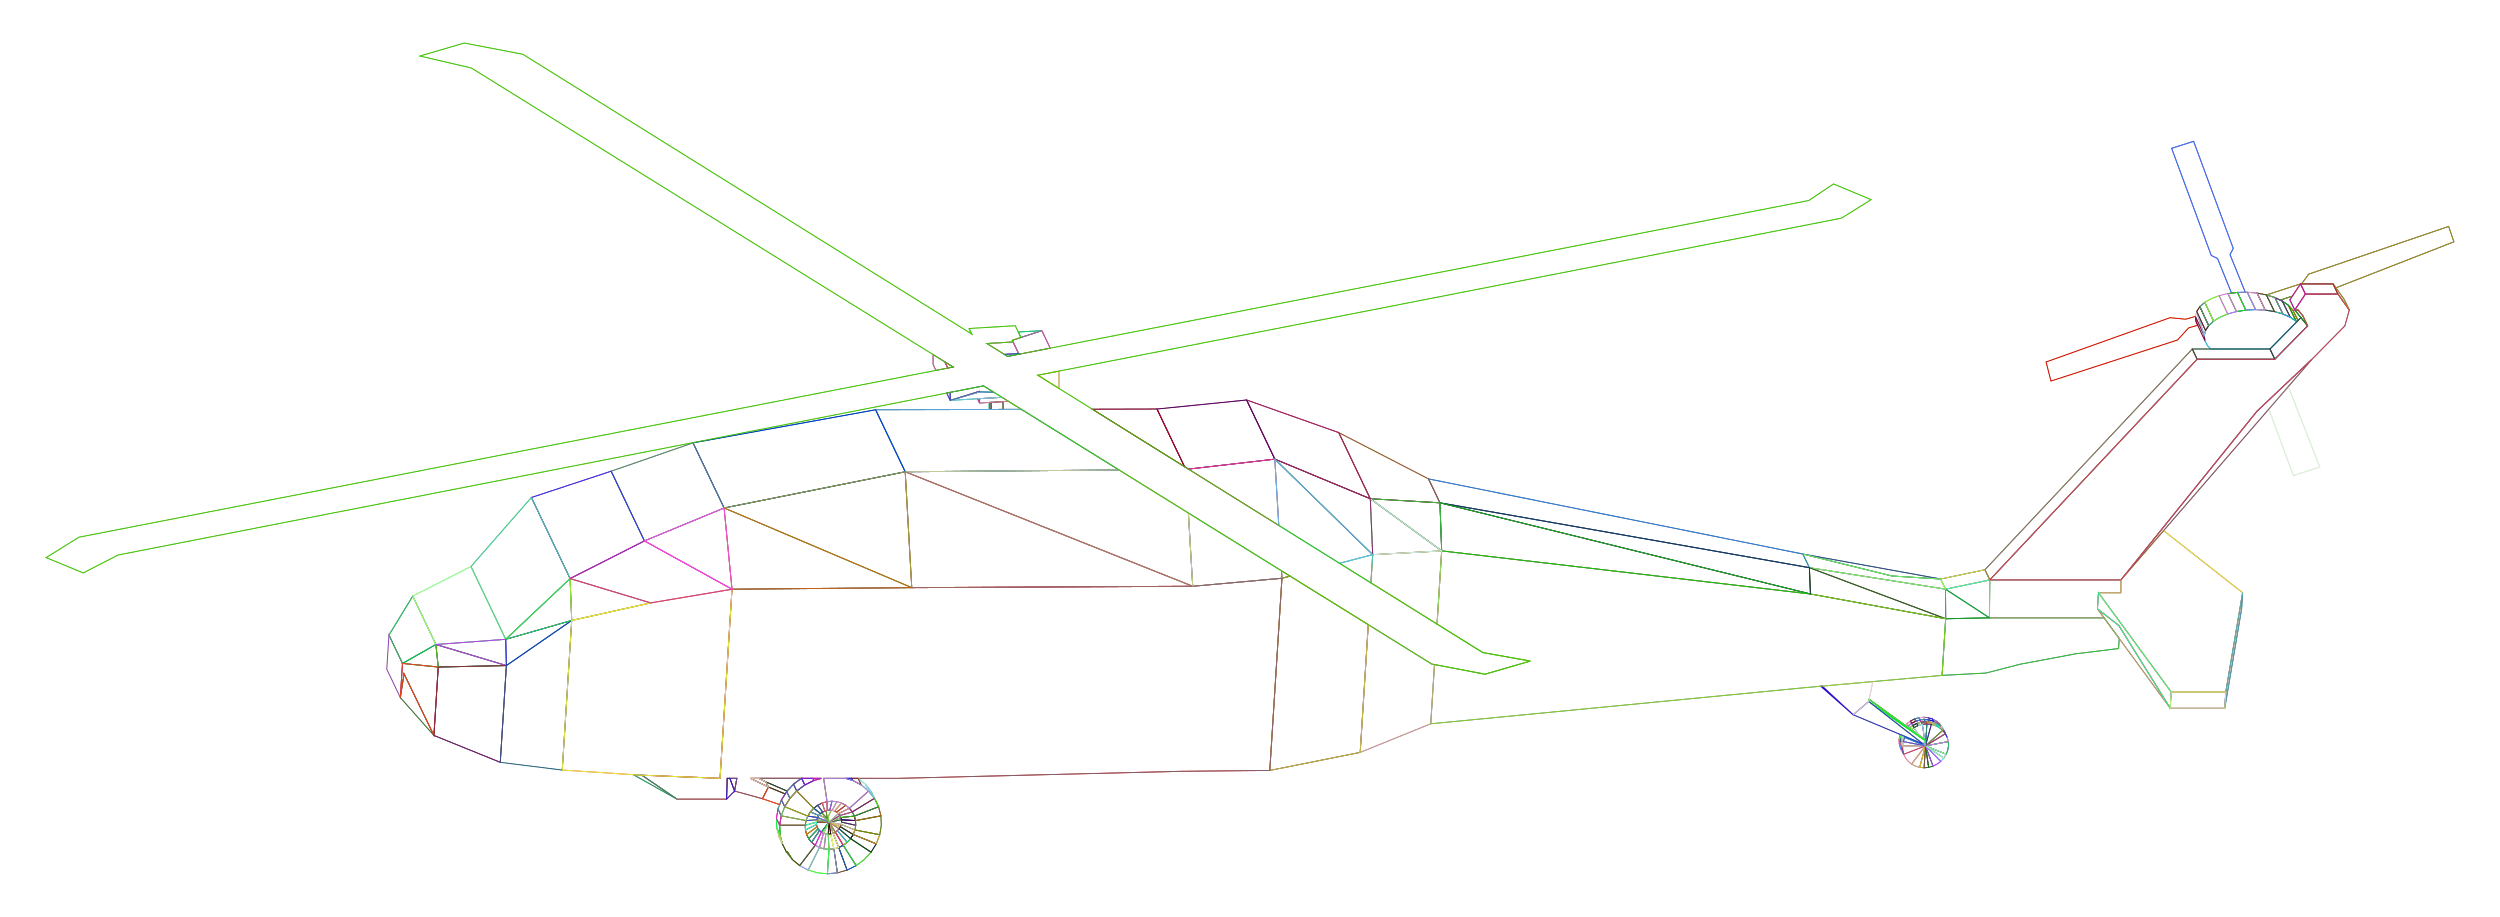 <?xml version="1.0" encoding="utf-8"?>

<!DOCTYPE svg PUBLIC "-//W3C//DTD SVG 1.1//EN" "http://www.w3.org/Graphics/SVG/1.1/DTD/svg11.dtd">
<svg version="1.1" id="Layer_1" xmlns="http://www.w3.org/2000/svg" xmlns:xlink="http://www.w3.org/1999/xlink" x="0px" y="0px"
	 viewBox="0 0 2658.048 974.77" enable-background="new 0 0 2658.048 974.77" xml:space="preserve">
<g>
	<polygon fill="none" stroke="#2529F3" points="1066.459,427.021 1066.479,435.307 1085.969,435.255 1072.155,426.682 	"/>
	<polygon fill="none" stroke="#69DDD5" points="2437.258,314.882 2424.348,319.059 2426.628,320.136 2433.007,324.557 
		2437.642,329.508 2440.354,334.802 2443.308,340.793 2446.375,337.681 2439.82,329.591 2434.659,318.772 	"/>
	<polygon fill="none" stroke="#4B0BE9" points="836.851,841.109 843.629,833.767 852.01,827.513 806.411,827.513 814.357,831.33 	
		"/>
	<polygon fill="none" stroke="#A1F5BB" points="2412.276,434.919 2438.317,505.596 2466.492,496.612 2433.007,410.977 	"/>
	<polygon fill="none" stroke="#D54B19" points="2020.43,795.118 2021.593,797.556 2021.493,797.258 	"/>
	<polygon fill="none" stroke="#8159E1" points="2068.274,779.555 2067.111,777.117 2065.09,773.051 2066.253,775.489 	"/>
	<polygon fill="none" stroke="#55A9E5" points="2066.253,775.489 2065.72,775.816 2067.25,777.737 2068.4,780.051 2068.274,779.555 
			"/>
	<polygon fill="none" stroke="#91B719" points="2020.469,793.143 2019.306,790.705 2020.43,795.118 2021.493,797.258 
		2021.593,797.556 	"/>
	<polygon fill="none" stroke="#0977C7" points="2022.378,797.253 2021.865,795.237 2021.682,790.689 2022.038,788.555 
		2020.286,788.555 2020.469,793.143 2021.593,797.556 	"/>
	<polygon fill="none" stroke="#83A7A3" points="2066.253,775.489 2065.09,773.051 2062.25,769.487 2063.414,771.925 	"/>
	<polygon fill="none" stroke="#A9914F" points="2064.435,774.203 2065.72,775.816 2066.253,775.489 2063.414,771.925 
		2062.58,772.675 	"/>
	<polygon fill="none" stroke="#D34D7F" points="2020.286,788.555 2019.123,786.117 2019.306,790.705 2020.469,793.143 	"/>
	<polygon fill="none" stroke="#AB19BF" points="2063.414,771.925 2062.25,769.487 2058.7,766.562 2059.863,769 	"/>
	<polygon fill="none" stroke="#DDBF05" points="2021.049,783.967 2019.886,781.529 2019.123,786.117 2020.286,788.555 	"/>
	<polygon fill="none" stroke="#17C1FB" points="2022.439,786.14 2023.116,784.364 2021.049,783.967 2020.286,788.555 
		2022.038,788.555 	"/>
	<polygon fill="none" stroke="#07CB93" points="2059.863,769 2058.7,766.562 2054.576,764.389 2055.739,766.827 	"/>
	<polygon fill="none" stroke="#47C9B7" points="2021.954,781.592 2020.15,780.836 2019.886,781.529 2021.049,783.967 	"/>
	<polygon fill="none" stroke="#DB4969" points="2023.867,782.393 2021.954,781.592 2021.049,783.967 2023.116,784.364 	"/>
	<polygon fill="none" stroke="#DBD3E5" points="2052.328,767.823 2056.828,769.149 2060.916,771.304 2062.58,772.675 
		2063.414,771.925 2059.863,769 2055.739,766.827 2051.2,765.489 2050.61,767.66 	"/>
	<polygon fill="none" stroke="#83B379" points="2055.739,766.827 2054.576,764.389 2050.037,763.05 2051.2,765.489 	"/>
	<polygon fill="none" stroke="#9DD7F7" points="2051.2,765.489 2050.037,763.05 2045.257,762.598 2046.42,765.036 	"/>
	<polygon fill="none" stroke="#0FFB9B" points="2047.589,767.374 2050.61,767.66 2051.2,765.489 2046.42,765.036 2046.264,767.498 	
		"/>
	<polygon fill="none" stroke="#116393" points="2028.556,771.925 2027.875,772.662 2029.949,774.152 2030.41,773.808 	"/>
	<polygon fill="none" stroke="#A967B5" points="2027.875,772.662 2028.556,771.925 2027.393,769.487 2025.823,771.188 	"/>
	<polygon fill="none" stroke="#E72935" points="2046.42,765.036 2045.257,762.598 2040.42,763.05 2041.583,765.489 	"/>
	<polygon fill="none" stroke="#FB9B7F" points="2042.795,767.823 2046.264,767.498 2046.42,765.036 2041.583,765.489 
		2041.956,768.061 	"/>
	<polygon fill="none" stroke="#BD2933" points="2032.476,769 2031.313,766.562 2027.393,769.487 2028.556,771.925 	"/>
	<polygon fill="none" stroke="#111163" points="2038.127,769.149 2041.956,768.061 2041.583,765.489 2036.875,766.827 2032.476,769 
		2033.901,771.237 	"/>
	<polygon fill="none" stroke="#E5BBBB" points="2033.766,771.304 2033.901,771.237 2032.476,769 2028.556,771.925 2030.41,773.808 	
		"/>
	<polygon fill="none" stroke="#BD8727" points="2036.875,766.827 2035.712,764.389 2031.313,766.562 2032.476,769 	"/>
	<polygon fill="none" stroke="#8B3523" points="2041.583,765.489 2040.42,763.05 2035.712,764.389 2036.875,766.827 	"/>
	<polygon fill="none" stroke="#A9CDB3" points="2047.226,793.016 2063.462,809.502 2066.723,805.969 	"/>
	<polygon fill="none" stroke="#C7B35D" points="2047.226,793.016 2024.089,801.938 2022.979,799.611 2022.378,797.253 
		2021.593,797.556 2023.614,801.622 2024.459,802.682 2026.092,805.969 2028.907,809.502 2032.427,812.401 	"/>
	<polygon fill="none" stroke="#B56BE3" points="2047.226,793.016 2032.427,812.401 2036.515,814.556 2041.014,815.882 	"/>
	<polygon fill="none" stroke="#5B9933" points="2047.226,793.016 2041.014,815.882 2045.752,816.331 	"/>
	<polygon fill="none" stroke="#AF0F87" points="2047.226,793.016 2045.752,816.331 2050.548,815.882 	"/>
	<polygon fill="none" stroke="#5BC74F" points="2047.226,793.016 2050.548,815.882 2055.215,814.556 	"/>
	<polygon fill="none" stroke="#BD4BDB" points="2047.226,793.016 2055.215,814.556 2059.576,812.401 2063.462,809.502 	"/>
	<polygon fill="none" stroke="#3B2D51" points="2047.226,793.016 2069.236,801.938 2070.903,797.565 2071.66,793.016 
		2071.478,788.468 	"/>
	<polygon fill="none" stroke="#8513CB" points="2047.226,793.016 2066.723,805.969 2069.236,801.938 	"/>
	<polygon fill="none" stroke="#237733" points="2022.979,799.611 2024.089,801.938 2023.996,801.659 	"/>
	<polygon fill="none" stroke="#1D9513" points="2068.361,780.063 2047.226,793.016 2071.478,788.468 2070.364,784.094 	"/>
	<polygon fill="none" stroke="#39DBA9" points="2067.25,777.737 2068.361,780.063 2070.364,784.094 2069.253,781.767 
		2068.4,780.051 	"/>
	<polygon fill="none" stroke="#AB85C1" points="2022.974,797.564 2021.865,795.237 2022.378,797.253 2022.979,799.611 
		2023.996,801.659 2024.089,801.938 	"/>
	<polygon fill="none" stroke="#7911A9" points="2022.974,797.564 2022.793,793.016 2021.682,790.689 2021.865,795.237 	"/>
	<polygon fill="none" stroke="#D5BD21" points="2065.546,776.53 2068.361,780.063 2067.25,777.737 2065.72,775.816 
		2064.435,774.203 	"/>
	<polygon fill="none" stroke="#457739" points="2065.546,776.53 2047.226,793.016 2068.361,780.063 	"/>
	<polygon fill="none" stroke="#EFEFE7" points="2022.793,793.016 2022.974,797.564 2024.089,801.938 2047.226,793.016 	"/>
	<polygon fill="none" stroke="#27B1E9" points="2062.026,773.631 2065.546,776.53 2064.435,774.203 2062.58,772.675 
		2060.916,771.304 	"/>
	<polygon fill="none" stroke="#DDC1F7" points="2065.546,776.53 2062.026,773.631 2057.938,771.476 2053.438,770.15 
		2047.226,793.016 	"/>
	<polygon fill="none" stroke="#815589" points="2022.439,786.14 2023.55,788.468 2025.217,784.094 2024.54,782.675 
		2023.867,782.393 2023.116,784.364 	"/>
	<polygon fill="none" stroke="#41DF13" points="2022.793,793.016 2023.55,788.468 2022.439,786.14 2022.038,788.555 
		2021.682,790.689 	"/>
	<polygon fill="none" stroke="#777DDF" points="2023.55,788.468 2022.793,793.016 2047.226,793.016 	"/>
	<polygon fill="none" stroke="#9F2DBB" points="2057.938,771.476 2062.026,773.631 2060.916,771.304 2056.828,769.149 	"/>
	<polygon fill="none" stroke="#3FABB9" points="2025.217,784.094 2023.55,788.468 2047.226,793.016 	"/>
	<polygon fill="none" stroke="#A5BF4F" points="2053.438,770.15 2057.938,771.476 2056.828,769.149 2052.328,767.823 	"/>
	<polygon fill="none" stroke="#A97FB5" points="2025.778,783.194 2024.54,782.675 2025.217,784.094 	"/>
	<polygon fill="none" stroke="#05DF81" points="2053.438,770.15 2052.328,767.823 2050.61,767.66 2047.589,767.374 2048.7,769.702 	
		"/>
	<polygon fill="none" stroke="#63DFD7" points="2053.438,770.15 2048.7,769.702 2047.226,793.016 	"/>
	<polygon fill="none" stroke="#E5B9F5" points="2045.157,790.915 2044.973,791.238 2025.778,783.194 2025.217,784.094 
		2047.226,793.016 	"/>
	<polygon fill="none" stroke="#A1779B" points="2047.076,787.563 2046.564,788.457 2047.226,793.016 2048.7,769.702 
		2043.905,770.15 2046.18,785.811 2046.27,785.876 	"/>
	<polygon fill="none" stroke="#25D913" points="2041.956,768.061 2038.127,769.149 2039.238,771.476 2043.905,770.15 
		2042.795,767.823 	"/>
	<polygon fill="none" stroke="#2F5167" points="2047.589,767.374 2046.264,767.498 2042.795,767.823 2043.905,770.15 
		2048.7,769.702 	"/>
	<polygon fill="none" stroke="#A9D127" points="2045.157,790.915 2047.226,793.016 2045.503,790.311 	"/>
	<polygon fill="none" stroke="#B399E5" points="2034.877,773.631 2032.104,775.7 2039.646,781.118 	"/>
	<polygon fill="none" stroke="#137D01" points="2034.877,773.631 2033.766,771.304 2030.41,773.808 2029.949,774.152 
		2032.104,775.7 	"/>
	<polygon fill="none" stroke="#A301F7" points="2043.905,770.15 2039.238,771.476 2034.877,773.631 2039.646,781.118 
		2046.18,785.811 	"/>
	<polygon fill="none" stroke="#AD0321" points="2046.564,788.457 2045.503,790.311 2047.226,793.016 	"/>
	<polygon fill="none" stroke="#9FB19F" points="2033.901,771.237 2033.766,771.304 2034.877,773.631 2039.238,771.476 
		2038.127,769.149 	"/>
	<polygon fill="none" stroke="#59173D" points="2043.159,784.68 2046.27,785.876 2046.18,785.811 2039.646,781.118 2032.104,775.7 
		2029.949,774.152 2027.875,772.662 2025.823,771.188 1987.341,743.546 1987.333,743.583 	"/>
	<polygon fill="none" stroke="#8B5361" points="2254.989,616.567 2254.857,630.207 2231.138,630.207 2308.457,735.788 
		2366.494,735.788 2384.409,630.207 2300.36,564.168 	"/>
	<polygon fill="none" stroke="#CDC93F" points="2334.193,336.532 2334.224,336.41 2323.892,339.392 2307.168,337.795 
		2175.411,384.856 2180.636,405.114 2315.186,361.484 2327.013,348.616 2336.673,345.828 2334.879,341.962 	"/>
	<polygon fill="none" stroke="#C90BA1" points="2418.75,316.416 2424.348,319.059 2437.258,314.882 2445.959,301.852 
		2480.561,301.852 2483.554,306.033 2609.024,257.098 2603.488,240.74 2454.632,291.453 2447.42,301.358 2409.728,313.558 	"/>
	<polygon fill="none" stroke="#F7C311" points="2044.973,791.238 2045.157,790.915 2045.503,790.311 2046.564,788.457 
		2047.076,787.563 1986.867,745.845 	"/>
	<polygon fill="none" stroke="#6D6F0F" points="2047.076,787.563 2046.27,785.876 2043.159,784.68 1987.333,743.583 
		1986.867,745.845 	"/>
	<polygon fill="none" stroke="#79A939" points="2021.954,781.592 2023.867,782.393 2024.54,782.675 2025.778,783.194 
		2044.973,791.238 1986.867,745.845 1970.262,759.93 2020.15,780.836 	"/>
	<polygon fill="none" stroke="#8361E7" points="2237.048,656.88 2209.444,656.88 2150.545,656.88 2115.206,656.88 2068.671,657.874 
		2064.866,718.07 2111.495,715.607 2147.423,706.292 2207.028,695.116 2252.537,689.527 2253.206,678.945 	"/>
	<polygon fill="none" stroke="#A5D1A7" points="1937.338,729.494 1970.262,759.93 1986.867,745.845 1987.333,743.583 
		1987.341,743.546 1991.23,724.667 	"/>
	<polygon fill="none" stroke="#397545" points="1935.897,729.623 1970.262,759.93 1937.338,729.494 	"/>
	<polygon fill="none" stroke="#B323D3" points="2378.908,310.898 2387.23,310.762 2371.003,270.674 2374.448,264.161 
		2332.301,150.244 2308.928,157.696 2351.074,271.614 2357.749,274.9 2372.629,311.659 	"/>
	<polygon fill="none" stroke="#2BD363" points="2115.206,656.88 2150.545,656.88 2209.444,656.88 2237.048,656.88 2230.055,647.332 
		2231.138,630.207 2254.857,630.207 2254.989,616.567 2209.833,616.567 2150.934,616.567 2115.594,616.567 	"/>
	<polygon fill="none" stroke="#111955" points="2115.594,616.567 2110.433,605.748 2063.338,615.602 2068.499,626.421 	"/>
	<polygon fill="none" stroke="#EB9331" points="2068.499,626.421 2115.206,656.88 2115.594,616.567 	"/>
	<polygon fill="none" stroke="#07C35F" points="2063.338,615.602 1916.858,589.078 2011.64,612.419 	"/>
	<polygon fill="none" stroke="#AFAD83" points="2068.499,626.421 2068.671,657.874 2115.206,656.88 	"/>
	<polygon fill="none" stroke="#DDA5D7" points="2443.232,340.871 2443.308,340.793 2440.354,334.802 2437.642,329.508 	"/>
	<polygon fill="none" stroke="#8B8987" points="2399.76,437.106 2254.989,616.567 2300.36,564.168 2412.276,434.919 
		2433.007,410.977 2458.179,381.906 	"/>
	<polygon fill="none" stroke="#67F145" points="2443.232,340.871 2437.642,329.508 2433.007,324.557 2441.298,341.465 
		2441.963,342.159 	"/>
	<polygon fill="none" stroke="#893347" points="2433.007,324.557 2426.628,320.136 2434.995,337.274 2441.298,341.465 	"/>
	<polygon fill="none" stroke="#338B7F" points="2426.628,320.136 2424.348,319.059 2418.75,316.416 2427.21,333.835 
		2434.995,337.274 	"/>
	<polygon fill="none" stroke="#99BB89" points="2361.85,371.088 2413.455,371.087 2441.963,342.159 2441.298,341.465 
		2434.995,337.274 2427.21,333.835 2418.241,331.279 2408.434,329.705 2398.165,329.174 2387.829,329.705 2377.823,331.279 
		2368.531,333.835 2360.311,337.274 2353.479,341.465 2348.297,346.245 2344.963,351.433 2343.608,356.828 2344.281,362.224 
		2346.958,367.412 2350.479,371.088 	"/>
	<polygon fill="none" stroke="#E70569" points="2418.241,331.279 2427.21,333.835 2418.75,316.416 2409.728,313.558 
		2409.675,313.541 	"/>
	<polygon fill="none" stroke="#235555" points="2483.554,306.033 2480.561,301.852 2485.722,312.671 2497.836,329.591 
		2492.675,318.772 	"/>
	<polygon fill="none" stroke="#A96381" points="2408.434,329.705 2418.241,331.279 2409.675,313.541 2399.753,311.62 	"/>
	<polygon fill="none" stroke="#B3E78B" points="2343.608,356.828 2335.56,331.172 2334.224,336.41 2334.193,336.532 	"/>
	<polygon fill="none" stroke="#EB9B4F" points="2343.608,356.828 2334.193,336.532 2334.879,341.962 2336.673,345.828 
		2344.281,362.224 	"/>
	<polygon fill="none" stroke="#07C5D1" points="2446.375,337.681 2443.308,340.793 2443.232,340.871 2441.963,342.159 
		2413.455,371.087 2418.615,381.906 2453.514,346.493 	"/>
	<polygon fill="none" stroke="#6723AB" points="2398.165,329.174 2408.434,329.705 2399.753,311.62 2389.365,310.727 	"/>
	<polygon fill="none" stroke="#D9090D" points="2343.608,356.828 2344.963,351.433 2335.56,331.172 	"/>
	<polygon fill="none" stroke="#898919" points="2344.963,351.433 2348.297,346.245 2338.928,326.09 2335.56,331.172 	"/>
	<polygon fill="none" stroke="#2FCF81" points="2387.829,329.705 2398.165,329.174 2389.365,310.727 2387.23,310.762 
		2378.908,310.898 	"/>
	<polygon fill="none" stroke="#39036B" points="2348.297,346.245 2353.479,341.465 2344.167,321.48 2338.928,326.09 	"/>
	<polygon fill="none" stroke="#AD0129" points="2377.823,331.279 2387.829,329.705 2378.908,310.898 2372.629,311.659 
		2368.787,312.124 	"/>
	<polygon fill="none" stroke="#59DD69" points="2353.479,341.465 2360.311,337.274 2368.531,333.835 2359.39,314.36 
		2351.076,317.519 2344.167,321.48 	"/>
	<polygon fill="none" stroke="#C9F1A3" points="2368.531,333.835 2377.823,331.279 2368.787,312.124 2359.39,314.36 	"/>
	<polygon fill="none" stroke="#0D81A3" points="2068.499,626.421 1923.773,603.575 2068.671,657.874 	"/>
	<polygon fill="none" stroke="#B3E933" points="2068.499,626.421 2063.338,615.602 2011.64,612.419 1916.858,589.078 
		1923.773,603.575 	"/>
	<polygon fill="none" stroke="#7F91F1" points="2445.959,301.852 2451.121,312.671 2485.722,312.671 2480.561,301.852 	"/>
	<polygon fill="none" stroke="#5F3DDD" points="2336.049,381.907 2330.887,371.088 2110.433,605.748 2115.594,616.567 	"/>
	<polygon fill="none" stroke="#33CD77" points="2367.011,381.907 2418.615,381.906 2413.455,371.087 2361.85,371.088 
		2350.479,371.088 2330.887,371.088 2336.049,381.907 	"/>
	<polygon fill="none" stroke="#A7312B" points="2453.514,346.493 2448.352,335.674 2443.424,329.591 2439.82,329.591 
		2446.375,337.681 	"/>
	<polygon fill="none" stroke="#2F7783" points="2485.722,312.671 2451.121,312.671 2439.82,329.591 2443.424,329.591 
		2448.352,335.674 2453.514,346.493 2418.615,381.906 2367.011,381.907 2336.049,381.907 2115.594,616.567 2150.934,616.567 
		2209.833,616.567 2254.989,616.567 2399.76,437.106 2458.179,381.906 2493.077,346.493 2497.836,329.591 	"/>
	<polygon fill="none" stroke="#E7D50D" points="1923.773,603.575 1924.9,631.545 2068.671,657.874 	"/>
	<polygon fill="none" stroke="#638FA9" points="2068.671,657.874 1924.9,631.545 1532.813,585.722 1527.895,663.534 
		1576.494,693.825 1627.071,702.853 1578.788,716.827 1525.175,706.586 1521.197,769.516 1918.603,731.172 1935.897,729.623 
		1937.338,729.494 1991.23,724.667 2064.866,718.07 	"/>
	<polygon fill="none" stroke="#D1A9C7" points="2445.959,301.852 2437.258,314.882 2434.659,318.772 2439.82,329.591 
		2451.121,312.671 	"/>
	<polygon fill="none" stroke="#3F7F8F" points="1923.773,603.575 1916.858,589.078 1518.839,509.185 1530.969,534.609 	"/>
	<polygon fill="none" stroke="#518F71" points="1923.773,603.575 1530.969,534.609 1924.9,631.545 	"/>
	<polygon fill="none" stroke="#E34393" points="1530.969,534.609 1532.813,585.722 1924.9,631.545 	"/>
	<polygon fill="none" stroke="#5F3B4F" points="2366.494,735.788 2365.411,752.914 2383.326,647.332 2384.409,630.207 	"/>
	<polygon fill="none" stroke="#9D436F" points="2252.801,665.074 2230.055,647.332 2237.048,656.88 2253.206,678.945 
		2307.375,752.914 	"/>
	<polygon fill="none" stroke="#E14993" points="2231.138,630.207 2230.055,647.332 2252.801,665.074 2307.375,752.914 
		2308.457,735.788 	"/>
	<polygon fill="none" stroke="#891BA5" points="2308.457,735.788 2307.375,752.914 2365.411,752.914 2366.494,735.788 	"/>
	<polygon fill="none" stroke="#7D5F79" points="1052.001,427.881 1051.712,427.898 1051.73,435.346 1052.275,435.345 	"/>
	<polygon fill="none" stroke="#61C359" points="1456.913,530.281 1530.969,534.609 1518.839,509.185 1423.363,459.959 	"/>
	<polygon fill="none" stroke="#05113F" points="1530.969,534.609 1456.913,530.281 1532.813,585.722 	"/>
	<polygon fill="none" stroke="#3B899D" points="1085.445,358.824 1107.711,351.526 1082.673,353.015 	"/>
	<polygon fill="none" stroke="#B72DF1" points="1053.758,427.776 1053.776,435.341 1066.479,435.307 1066.459,427.021 	"/>
	<polygon fill="none" stroke="#59250F" points="1052.001,427.881 1052.275,435.345 1053.776,435.341 1053.758,427.776 	"/>
	<polygon fill="none" stroke="#D56DCF" points="1525.175,706.586 1522.249,706.027 1454.772,664.148 1446.19,799.935 
		1521.197,769.516 	"/>
	<polygon fill="none" stroke="#D10349" points="1459.478,589.699 1457.581,619.708 1527.895,663.534 1532.813,585.722 	"/>
	<polygon fill="none" stroke="#7D7717" points="1456.913,530.281 1459.478,589.699 1532.813,585.722 	"/>
	<polygon fill="none" stroke="#01CD4B" points="1459.478,589.699 1456.913,530.281 1355.413,488.153 	"/>
	<polygon fill="none" stroke="#B91561" points="1355.413,488.153 1456.913,530.281 1423.363,459.959 1325.423,425.293 	"/>
	<polygon fill="none" stroke="#47598F" points="1053.758,427.776 1066.459,427.021 1072.155,426.682 1065.305,422.43 
		1041.543,423.844 1041.452,428.508 1051.712,427.898 1052.001,427.881 	"/>
	<polygon fill="none" stroke="#0B95B7" points="1039.29,423.977 1041.452,428.508 1041.543,423.844 	"/>
	<polygon fill="none" stroke="#E3418D" points="1259.361,496.159 1263.526,498.755 1355.413,488.153 1325.423,425.293 
		1230.121,434.872 	"/>
	<polygon fill="none" stroke="#73475B" points="1083.012,375.873 1077.145,363.575 1049.304,365.232 1067.826,376.776 	"/>
	<polygon fill="none" stroke="#F9F57D" points="427.514,712.102 427.939,705.385 413.533,675.189 413.108,681.906 411.238,711.496 
		425.644,741.692 	"/>
	<polygon fill="none" stroke="#019715" points="1030.413,349.234 1031.954,354.418 1033.281,355.244 	"/>
	<polygon fill="none" stroke="#A71599" points="1076.307,361.819 1077.145,363.575 1083.012,375.873 1084.602,376.384 
		1116.6,370.156 1107.711,351.526 1085.445,358.824 	"/>
	<polygon fill="none" stroke="#5B45FD" points="1263.501,545.438 1268.119,623.327 1362.991,614.801 1362.517,606.892 	"/>
	<polygon fill="none" stroke="#956959" points="1355.413,488.153 1263.526,498.755 1359.632,558.656 	"/>
	<polygon fill="none" stroke="#F3A333" points="1424.172,598.884 1457.581,619.708 1459.478,589.699 	"/>
	<polygon fill="none" stroke="#472B1B" points="1454.772,664.148 1371.637,612.552 1362.991,614.801 1350.077,819.13 
		1446.19,799.935 	"/>
	<polygon fill="none" stroke="#F70F3F" points="1362.991,614.801 1371.637,612.552 1362.517,606.892 	"/>
	<polygon fill="none" stroke="#49EBD1" points="1355.413,488.153 1359.632,558.656 1424.172,598.884 1459.478,589.699 	"/>
	<polygon fill="none" stroke="#9965F1" points="1103.41,398.956 1125.955,413.008 1125.911,394.558 	"/>
	<polygon fill="none" stroke="#AD9DCF" points="1041.683,416.625 1041.386,416.002 1010.277,425.703 	"/>
	<polygon fill="none" stroke="#219559" points="1065.305,422.43 1056.577,417.014 1041.683,416.625 1010.277,425.703 
		1039.29,423.977 1041.543,423.844 	"/>
	<polygon fill="none" stroke="#C79FC7" points="425.644,741.692 461.347,781.953 429.564,716.333 	"/>
	<polygon fill="none" stroke="#DF271B" points="1362.991,614.801 1268.119,623.327 969.4,624.793 778.275,626.478 765.569,827.513 
		682.514,824.216 719.682,849.629 772.52,849.629 773.182,827.513 776.002,827.513 783.399,827.513 781.017,841.083 
		810.658,849.207 816.951,836.767 797.684,827.513 806.411,827.513 852.01,827.513 852.297,827.513 864.214,827.513 
		873.428,827.513 865.315,829.82 855.671,834.585 847.078,840.997 865.166,859.364 869.43,856.182 874.216,853.818 879.337,852.362 
		875.728,827.513 898.85,827.513 905.572,827.513 912.34,827.513 912.456,827.513 956.588,827.513 1255.684,820.062 
		1350.077,819.13 	"/>
	<polygon fill="none" stroke="#C901A7" points="1007.734,391.345 1013.432,390.236 1004.585,384.745 	"/>
	<polygon fill="none" stroke="#CF29BB" points="1083.012,375.873 1067.826,376.776 1071.338,378.965 1084.602,376.384 	"/>
	<polygon fill="none" stroke="#47CBE7" points="1041.386,416.002 1041.683,416.625 1056.577,417.014 1045.667,410.242 
		1010.256,417.163 1010.277,425.703 	"/>
	<polygon fill="none" stroke="#A53977" points="1006.548,417.888 1010.277,425.703 1010.256,417.163 	"/>
	<polygon fill="none" stroke="#6F5BAD" points="1007.734,391.345 1004.585,384.745 992.063,376.974 992.088,387.579 
		995.061,393.812 	"/>
	<polygon fill="none" stroke="#AFE5B1" points="891.75,901.093 886.628,902.549 890.329,928.026 900.651,925.091 	"/>
	<polygon fill="none" stroke="#BBA975" points="885.773,885.935 891.75,901.093 896.535,898.729 888.165,884.752 	"/>
	<polygon fill="none" stroke="#735D43" points="888.165,884.752 896.535,898.729 900.799,895.547 890.297,883.162 	"/>
	<polygon fill="none" stroke="#292B95" points="896.535,898.729 891.75,901.093 900.651,925.091 910.294,920.327 	"/>
	<polygon fill="none" stroke="#81C925" points="880.581,886.908 881.365,903.041 886.628,902.549 883.212,886.663 	"/>
	<polygon fill="none" stroke="#BBDB03" points="883.212,886.663 886.628,902.549 891.75,901.093 885.773,885.935 	"/>
	<polygon fill="none" stroke="#C1E73F" points="890.297,883.162 900.799,895.547 904.379,891.67 892.087,881.223 	"/>
	<polygon fill="none" stroke="#2917A1" points="886.628,902.549 881.365,903.041 879.724,929.017 890.329,928.026 	"/>
	<polygon fill="none" stroke="#A9C963" points="881.365,903.041 876.166,902.549 871.228,901.093 859.293,925.091 869.245,928.026 
		879.724,929.017 	"/>
	<polygon fill="none" stroke="#6BA131" points="881.389,874.115 893.466,879.011 894.381,876.612 	"/>
	<polygon fill="none" stroke="#09CD53" points="881.389,874.115 892.087,881.223 893.466,879.011 	"/>
	<polygon fill="none" stroke="#47937B" points="881.389,874.115 888.165,884.752 890.297,883.162 892.087,881.223 	"/>
	<polygon fill="none" stroke="#337DD9" points="881.389,874.115 867.982,874.115 868.082,876.612 868.693,879.011 869.793,881.223 
		871.338,883.162 873.269,884.752 	"/>
	<polygon fill="none" stroke="#0F5175" points="881.389,874.115 885.773,885.935 888.165,884.752 	"/>
	<polygon fill="none" stroke="#43BB41" points="881.389,874.115 883.212,886.663 885.773,885.935 	"/>
	<polygon fill="none" stroke="#D79193" points="881.389,874.115 873.269,884.752 875.512,885.935 	"/>
	<polygon fill="none" stroke="#13B927" points="881.389,874.115 875.512,885.935 877.981,886.663 880.581,886.908 	"/>
	<polygon fill="none" stroke="#2D452B" points="881.389,874.115 880.581,886.908 883.212,886.663 	"/>
	<polygon fill="none" stroke="#BBE377" points="881.389,874.115 894.381,876.612 894.796,874.115 894.696,871.62 	"/>
	<polygon fill="none" stroke="#1D3D3B" points="881.389,874.115 894.696,871.62 894.085,869.221 	"/>
	<polygon fill="none" stroke="#63A3B1" points="904.379,891.67 900.799,895.547 896.535,898.729 910.294,920.327 918.888,913.915 
		926.102,906.101 	"/>
	<polygon fill="none" stroke="#078D5D" points="881.389,874.115 894.085,869.221 892.986,867.009 	"/>
	<polygon fill="none" stroke="#5777B9" points="877.981,886.663 876.166,902.549 881.365,903.041 880.581,886.908 	"/>
	<polygon fill="none" stroke="#299DB9" points="907.136,887.247 904.379,891.67 926.102,906.101 931.659,897.187 	"/>
	<polygon fill="none" stroke="#59E175" points="893.466,879.011 907.136,887.247 908.966,882.447 894.381,876.612 	"/>
	<polygon fill="none" stroke="#A32549" points="892.087,881.223 904.379,891.67 907.136,887.247 893.466,879.011 	"/>
	<polygon fill="none" stroke="#378BE3" points="881.389,874.115 892.986,867.009 891.441,865.07 	"/>
	<polygon fill="none" stroke="#C991C3" points="875.512,885.935 871.228,901.093 876.166,902.549 877.981,886.663 	"/>
	<polygon fill="none" stroke="#05A901" points="873.269,884.752 866.741,898.729 871.228,901.093 875.512,885.935 	"/>
	<polygon fill="none" stroke="#DFC101" points="889.51,863.479 887.267,862.297 884.798,861.569 883.882,861.482 880.532,868.218 
		881.389,874.115 891.441,865.07 	"/>
	<polygon fill="none" stroke="#559707" points="908.966,882.447 907.136,887.247 931.659,897.187 935.345,887.515 	"/>
	<polygon fill="none" stroke="#0587BB" points="427.939,705.385 463.435,685.231 438.876,633.755 413.533,675.189 	"/>
	<polygon fill="none" stroke="#8DA105" points="881.389,874.115 868.398,871.62 867.982,874.115 	"/>
	<polygon fill="none" stroke="#BD4571" points="881.389,874.115 869.313,869.221 868.398,871.62 	"/>
	<polygon fill="none" stroke="#7D53D9" points="871.228,901.093 866.741,898.729 850.252,920.327 859.293,925.091 	"/>
	<polygon fill="none" stroke="#4D2F13" points="866.741,898.729 862.879,895.547 859.79,891.67 857.592,887.247 856.369,882.447 
		856.169,877.455 828.946,877.455 829.349,887.515 831.813,897.187 831.879,897.161 831.885,897.173 831.813,897.187 
		836.243,906.101 837.2,905.722 842.469,913.915 850.252,920.327 	"/>
	<polygon fill="none" stroke="#79EF79" points="894.381,876.612 908.966,882.447 909.797,877.455 894.796,874.115 	"/>
	<polygon fill="none" stroke="#2963F1" points="869.313,869.221 881.389,874.115 877.098,869.758 879.533,870.226 870.938,866.742 
		870.691,867.009 	"/>
	<polygon fill="none" stroke="#034F4D" points="962.433,501.593 1189.763,499.674 1085.969,435.255 1066.479,435.307 
		1053.776,435.341 1052.275,435.345 1051.73,435.346 930.98,435.668 	"/>
	<polygon fill="none" stroke="#1B53BD" points="1259.361,496.159 1230.121,434.872 1161.328,435.055 	"/>
	<polygon fill="none" stroke="#633723" points="1263.501,545.438 1189.763,499.674 962.433,501.593 1268.119,623.327 	"/>
	<polygon fill="none" stroke="#8BA1AB" points="871.338,883.162 862.879,895.547 866.741,898.729 873.269,884.752 	"/>
	<polygon fill="none" stroke="#135DA1" points="894.796,874.115 909.797,877.455 909.597,872.464 894.696,871.62 	"/>
	<polygon fill="none" stroke="#3D11C5" points="894.696,871.62 909.597,872.464 908.374,867.665 894.085,869.221 	"/>
	<polygon fill="none" stroke="#6D797B" points="909.597,872.464 909.797,877.455 908.966,882.447 935.345,887.515 937.019,877.456 
		936.616,867.397 	"/>
	<polygon fill="none" stroke="#C3499D" points="836.243,906.101 842.469,913.915 837.2,905.722 	"/>
	<polygon fill="none" stroke="#AFB7A1" points="934.153,857.724 930.704,850.495 930.79,850.834 	"/>
	<polygon fill="none" stroke="#F72DB9" points="879.533,870.226 873.619,864.22 872.481,865.07 870.938,866.742 	"/>
	<polygon fill="none" stroke="#CF0543" points="830.858,850.495 834.813,844.151 816.951,836.767 810.658,849.207 828.968,855.453 	
		"/>
	<polygon fill="none" stroke="#69AF41" points="836.415,841.581 836.851,841.109 814.357,831.33 816.951,836.767 834.813,844.151 	
		"/>
	<polygon fill="none" stroke="#312F5D" points="806.411,827.513 797.684,827.513 816.951,836.767 814.357,831.33 	"/>
	<polygon fill="none" stroke="#110759" points="869.793,881.223 859.79,891.67 862.879,895.547 871.338,883.162 	"/>
	<polygon fill="none" stroke="#6F4F69" points="908.374,867.665 909.597,872.464 936.616,867.397 934.153,857.724 	"/>
	<polygon fill="none" stroke="#F36D9F" points="879.533,870.226 877.098,869.758 881.389,874.115 880.532,868.218 883.882,861.482 
		882.197,861.323 879.567,861.569 878.327,861.921 	"/>
	<polygon fill="none" stroke="#958719" points="868.693,879.011 857.592,887.247 859.79,891.67 869.793,881.223 	"/>
	<polygon fill="none" stroke="#55E51B" points="879.533,870.226 878.327,861.921 877.006,862.297 874.613,863.479 873.619,864.22 	
		"/>
	<polygon fill="none" stroke="#91DF5F" points="894.085,869.221 908.374,867.665 906.176,863.241 892.986,867.009 	"/>
	<polygon fill="none" stroke="#8D8F0D" points="831.879,897.161 831.813,897.187 831.885,897.173 	"/>
	<polygon fill="none" stroke="#F3890D" points="828.364,889.958 831.813,897.187 831.611,896.612 	"/>
	<polygon fill="none" stroke="#FB2B9D" points="929.723,848.81 906.176,863.241 908.374,867.665 934.153,857.724 	"/>
	<polygon fill="none" stroke="#D7FF6B" points="934.153,857.724 930.79,850.834 930.704,850.495 926.274,841.581 929.723,848.81 	
		"/>
	<polygon fill="none" stroke="#D5D387" points="868.082,876.612 856.369,882.447 857.592,887.247 868.693,879.011 	"/>
	<polygon fill="none" stroke="#25B9DB" points="903.086,859.364 891.441,865.07 892.986,867.009 906.176,863.241 	"/>
	<polygon fill="none" stroke="#15D30F" points="868.398,871.62 857,872.464 856.169,877.455 867.982,874.115 	"/>
	<polygon fill="none" stroke="#05B58F" points="867.982,874.115 856.169,877.455 856.369,882.447 868.082,876.612 	"/>
	<polygon fill="none" stroke="#2D8D7D" points="891.441,865.07 903.086,859.364 899.224,856.182 889.51,863.479 	"/>
	<polygon fill="none" stroke="#8F5543" points="829.349,887.515 825.9,880.285 828.364,889.958 831.611,896.612 831.813,897.187 	
		"/>
	<polygon fill="none" stroke="#A5E545" points="903.086,859.364 906.176,863.241 929.723,848.81 923.496,840.997 	"/>
	<polygon fill="none" stroke="#897DB5" points="929.723,848.81 926.274,841.581 920.047,833.767 923.496,840.997 	"/>
	<polygon fill="none" stroke="#A1534D" points="889.51,863.479 899.224,856.182 894.738,853.818 887.267,862.297 	"/>
	<polygon fill="none" stroke="#9F0991" points="870.691,867.009 861.586,863.241 858.829,867.665 869.313,869.221 	"/>
	<polygon fill="none" stroke="#EDD555" points="857,872.464 868.398,871.62 869.313,869.221 858.829,867.665 	"/>
	<polygon fill="none" stroke="#51F7DD" points="887.267,862.297 894.738,853.818 889.8,852.362 884.798,861.569 	"/>
	<polygon fill="none" stroke="#8F9D45" points="427.939,705.385 465.944,709.195 463.435,685.231 	"/>
	<polygon fill="none" stroke="#715575" points="465.944,709.195 427.939,705.385 427.514,712.102 425.644,741.692 429.564,716.333 
		461.347,781.953 	"/>
	<polygon fill="none" stroke="#19F1A3" points="883.882,861.482 884.798,861.569 889.8,852.362 884.599,851.87 882.197,861.323 	"/>
	<polygon fill="none" stroke="#11FB69" points="828.946,877.455 825.497,870.226 825.9,880.285 829.349,887.515 	"/>
	<polygon fill="none" stroke="#A9991F" points="857,872.464 830.62,867.396 828.946,877.455 856.169,877.455 	"/>
	<polygon fill="none" stroke="#230915" points="861.586,863.241 870.691,867.009 870.938,866.742 872.481,865.07 865.166,859.364 	
		"/>
	<polygon fill="none" stroke="#112FE5" points="879.567,861.569 882.197,861.323 884.599,851.87 879.337,852.362 	"/>
	<polygon fill="none" stroke="#1BB5F9" points="912.34,827.513 915.713,834.585 923.496,840.997 920.047,833.767 912.456,827.513 	
		"/>
	<polygon fill="none" stroke="#0515F3" points="872.481,865.07 873.619,864.22 874.613,863.479 869.43,856.182 865.166,859.364 	"/>
	<polygon fill="none" stroke="#51FB5B" points="874.613,863.479 877.006,862.297 874.216,853.818 869.43,856.182 	"/>
	<polygon fill="none" stroke="#B1A115" points="877.006,862.297 878.327,861.921 879.567,861.569 879.337,852.362 874.216,853.818 	
		"/>
	<polygon fill="none" stroke="#F90393" points="830.62,867.396 827.171,860.167 825.497,870.226 828.946,877.455 	"/>
	<polygon fill="none" stroke="#DD25A1" points="915.713,834.585 912.34,827.513 905.572,827.513 906.672,829.82 	"/>
	<polygon fill="none" stroke="#B9D331" points="834.307,857.724 830.858,850.495 828.968,855.453 827.171,860.167 830.62,867.396 	
		"/>
	<polygon fill="none" stroke="#BDF789" points="857,872.464 858.829,867.665 834.307,857.724 830.62,867.396 	"/>
	<polygon fill="none" stroke="#6317CF" points="906.672,829.82 905.572,827.513 898.85,827.513 	"/>
	<polygon fill="none" stroke="#9F6D9B" points="839.864,848.81 836.415,841.581 834.813,844.151 830.858,850.495 834.307,857.724 	
		"/>
	<polygon fill="none" stroke="#F90945" points="783.399,827.513 776.002,827.513 781.017,841.083 	"/>
	<polygon fill="none" stroke="#CD7F09" points="776.002,827.513 773.182,827.513 772.52,849.629 781.017,841.083 	"/>
	<polygon fill="none" stroke="#9D6333" points="836.851,841.109 836.415,841.581 839.864,848.81 847.078,840.997 843.629,833.767 	
		"/>
	<polygon fill="none" stroke="#7D492D" points="847.078,840.997 855.671,834.585 852.297,827.513 852.01,827.513 843.629,833.767 	
		"/>
	<polygon fill="none" stroke="#AB0B61" points="839.864,848.81 834.307,857.724 858.829,867.665 861.586,863.241 865.166,859.364 
		847.078,840.997 	"/>
	<polygon fill="none" stroke="#D9DD8F" points="884.599,851.87 889.8,852.362 894.738,853.818 899.224,856.182 903.086,859.364 
		923.496,840.997 915.713,834.585 906.672,829.82 898.85,827.513 875.728,827.513 879.337,852.362 	"/>
	<polygon fill="none" stroke="#8121A9" points="865.315,829.82 864.214,827.513 852.297,827.513 855.671,834.585 	"/>
	<polygon fill="none" stroke="#ED31D1" points="873.428,827.513 864.214,827.513 865.315,829.82 	"/>
	<polygon fill="none" stroke="#1B8D41" points="769.876,540.08 962.433,501.593 930.98,435.668 736.843,470.841 	"/>
	<polygon fill="none" stroke="#39F7FD" points="463.435,685.231 537.694,679.726 500.758,602.307 438.876,633.755 	"/>
	<polygon fill="none" stroke="#1D4537" points="463.435,685.231 465.944,709.195 538.397,707.645 	"/>
	<polygon fill="none" stroke="#4563C5" points="463.435,685.231 538.397,707.645 537.694,679.726 	"/>
	<polygon fill="none" stroke="#0D15F5" points="538.397,707.645 465.944,709.195 461.347,781.953 531.895,810.52 	"/>
	<polygon fill="none" stroke="#45DB03" points="685.153,575.1 769.876,540.08 736.843,470.841 649.791,500.981 	"/>
	<polygon fill="none" stroke="#DB298F" points="962.433,501.593 969.4,624.793 1268.119,623.327 	"/>
	<polygon fill="none" stroke="#619933" points="962.433,501.593 769.876,540.08 969.4,624.793 	"/>
	<polygon fill="none" stroke="#1DE969" points="680.122,824.121 673.412,823.683 719.682,849.629 682.514,824.216 	"/>
	<polygon fill="none" stroke="#EF138B" points="606.124,615.138 685.153,575.1 649.791,500.981 564.999,528.937 	"/>
	<polygon fill="none" stroke="#1BE383" points="537.694,679.726 606.124,615.138 564.999,528.937 500.758,602.307 	"/>
	<polygon fill="none" stroke="#6BF57F" points="607.852,659.656 538.397,707.645 531.895,810.52 597.797,818.749 	"/>
	<polygon fill="none" stroke="#63C3F3" points="537.694,679.726 538.397,707.645 607.852,659.656 	"/>
	<polygon fill="none" stroke="#A921E9" points="537.694,679.726 607.852,659.656 606.124,615.138 	"/>
	<polygon fill="none" stroke="#C32109" points="606.124,615.138 607.852,659.656 691.694,641.016 	"/>
	<polygon fill="none" stroke="#E54149" points="682.514,824.216 765.569,827.513 778.275,626.478 691.694,641.016 607.852,659.656 
		597.797,818.749 673.412,823.683 680.122,824.121 	"/>
	<polygon fill="none" stroke="#3DD1B5" points="769.876,540.08 778.275,626.478 969.4,624.793 	"/>
	<polygon fill="none" stroke="#EB7BB7" points="685.153,575.1 606.124,615.138 691.694,641.016 778.275,626.478 	"/>
	<polygon fill="none" stroke="#FB51D3" points="685.153,575.1 778.275,626.478 769.876,540.08 	"/>
	<polygon fill="none" stroke="#ADDF7D" points="1045.667,410.242 1056.577,417.014 1065.305,422.43 1072.155,426.682 
		1085.969,435.255 1189.763,499.674 1263.501,545.438 1362.517,606.892 1371.637,612.552 1454.772,664.148 1522.249,706.027 
		1525.175,706.586 1578.788,716.827 1627.071,702.853 1576.494,693.825 1527.895,663.534 1457.581,619.708 1424.172,598.884 
		1359.632,558.656 1263.526,498.755 1259.361,496.159 1161.328,435.055 1125.955,413.008 1103.41,398.956 1125.911,394.558 
		1957.938,231.933 1989.401,212.248 1949.42,195.576 1923.103,213.183 1116.6,370.156 1084.602,376.384 1071.338,378.965 
		1067.826,376.776 1049.304,365.232 1077.145,363.575 1076.307,361.819 1085.445,358.824 1082.673,353.015 1079.477,346.316 
		1030.413,349.234 1033.281,355.244 1031.954,354.418 555.956,57.731 493.587,45.754 446.435,59.562 501.162,72.303 
		992.063,376.974 1004.585,384.745 1013.432,390.236 1007.734,391.345 995.061,393.812 83.914,571.152 49.024,592.868 
		88.534,609.148 125.577,590.079 1006.548,417.888 1010.256,417.163 	"/>
	<polygon fill="none" stroke="#A1C331" points="1066.459,427.021 1066.479,435.307 1085.969,435.255 1072.155,426.682 	"/>
	<polygon fill="none" stroke="#4B777F" points="2437.258,314.882 2424.348,319.059 2426.628,320.136 2433.007,324.557 
		2437.642,329.508 2440.354,334.802 2443.308,340.793 2446.375,337.681 2439.82,329.591 2434.659,318.772 	"/>
	<polygon fill="none" stroke="#9B8D51" points="836.851,841.109 843.629,833.767 852.01,827.513 806.411,827.513 814.357,831.33 	
		"/>
	<polygon fill="none" stroke="#EFE9E3" points="2412.276,434.919 2438.317,505.596 2466.492,496.612 2433.007,410.977 	"/>
	<polygon fill="none" stroke="#6FBDDF" points="2020.43,795.118 2021.593,797.556 2021.493,797.258 	"/>
	<polygon fill="none" stroke="#F1B1E3" points="2068.274,779.555 2067.111,777.117 2065.09,773.051 2066.253,775.489 	"/>
	<polygon fill="none" stroke="#D10FFB" points="2066.253,775.489 2065.72,775.816 2067.25,777.737 2068.4,780.051 2068.274,779.555 
			"/>
	<polygon fill="none" stroke="#CB51F3" points="2020.469,793.143 2019.306,790.705 2020.43,795.118 2021.493,797.258 
		2021.593,797.556 	"/>
	<polygon fill="none" stroke="#29ABF3" points="2022.378,797.253 2021.865,795.237 2021.682,790.689 2022.038,788.555 
		2020.286,788.555 2020.469,793.143 2021.593,797.556 	"/>
	<polygon fill="none" stroke="#95DFF3" points="2066.253,775.489 2065.09,773.051 2062.25,769.487 2063.414,771.925 	"/>
	<polygon fill="none" stroke="#9DD9AD" points="2064.435,774.203 2065.72,775.816 2066.253,775.489 2063.414,771.925 
		2062.58,772.675 	"/>
	<polygon fill="none" stroke="#E94D9B" points="2020.286,788.555 2019.123,786.117 2019.306,790.705 2020.469,793.143 	"/>
	<polygon fill="none" stroke="#6F8F35" points="2063.414,771.925 2062.25,769.487 2058.7,766.562 2059.863,769 	"/>
	<polygon fill="none" stroke="#99AF21" points="2021.049,783.967 2019.886,781.529 2019.123,786.117 2020.286,788.555 	"/>
	<polygon fill="none" stroke="#275DA3" points="2022.439,786.14 2023.116,784.364 2021.049,783.967 2020.286,788.555 
		2022.038,788.555 	"/>
	<polygon fill="none" stroke="#C14BDD" points="2059.863,769 2058.7,766.562 2054.576,764.389 2055.739,766.827 	"/>
	<polygon fill="none" stroke="#4FE341" points="2021.954,781.592 2020.15,780.836 2019.886,781.529 2021.049,783.967 	"/>
	<polygon fill="none" stroke="#67F973" points="2023.867,782.393 2021.954,781.592 2021.049,783.967 2023.116,784.364 	"/>
	<polygon fill="none" stroke="#69677B" points="2052.328,767.823 2056.828,769.149 2060.916,771.304 2062.58,772.675 
		2063.414,771.925 2059.863,769 2055.739,766.827 2051.2,765.489 2050.61,767.66 	"/>
	<polygon fill="none" stroke="#1701EF" points="2055.739,766.827 2054.576,764.389 2050.037,763.05 2051.2,765.489 	"/>
	<polygon fill="none" stroke="#7B5793" points="2051.2,765.489 2050.037,763.05 2045.257,762.598 2046.42,765.036 	"/>
	<polygon fill="none" stroke="#2345CD" points="2047.589,767.374 2050.61,767.66 2051.2,765.489 2046.42,765.036 2046.264,767.498 	
		"/>
	<polygon fill="none" stroke="#13E167" points="2028.556,771.925 2027.875,772.662 2029.949,774.152 2030.41,773.808 	"/>
	<polygon fill="none" stroke="#9BE761" points="2027.875,772.662 2028.556,771.925 2027.393,769.487 2025.823,771.188 	"/>
	<polygon fill="none" stroke="#D9BFEB" points="2046.42,765.036 2045.257,762.598 2040.42,763.05 2041.583,765.489 	"/>
	<polygon fill="none" stroke="#0B87A3" points="2042.795,767.823 2046.264,767.498 2046.42,765.036 2041.583,765.489 
		2041.956,768.061 	"/>
	<polygon fill="none" stroke="#FB8BDD" points="2032.476,769 2031.313,766.562 2027.393,769.487 2028.556,771.925 	"/>
	<polygon fill="none" stroke="#F50599" points="2038.127,769.149 2041.956,768.061 2041.583,765.489 2036.875,766.827 2032.476,769 
		2033.901,771.237 	"/>
	<polygon fill="none" stroke="#8B73E7" points="2033.766,771.304 2033.901,771.237 2032.476,769 2028.556,771.925 2030.41,773.808 	
		"/>
	<polygon fill="none" stroke="#511B37" points="2036.875,766.827 2035.712,764.389 2031.313,766.562 2032.476,769 	"/>
	<polygon fill="none" stroke="#1989D7" points="2041.583,765.489 2040.42,763.05 2035.712,764.389 2036.875,766.827 	"/>
	<polygon fill="none" stroke="#53E7EF" points="2047.226,793.016 2063.462,809.502 2066.723,805.969 	"/>
	<polygon fill="none" stroke="#E781C7" points="2047.226,793.016 2024.089,801.938 2022.979,799.611 2022.378,797.253 
		2021.593,797.556 2023.614,801.622 2024.459,802.682 2026.092,805.969 2028.907,809.502 2032.427,812.401 	"/>
	<polygon fill="none" stroke="#C5AF5F" points="2047.226,793.016 2032.427,812.401 2036.515,814.556 2041.014,815.882 	"/>
	<polygon fill="none" stroke="#D1B11D" points="2047.226,793.016 2041.014,815.882 2045.752,816.331 	"/>
	<polygon fill="none" stroke="#694D4B" points="2047.226,793.016 2045.752,816.331 2050.548,815.882 	"/>
	<polygon fill="none" stroke="#116F0F" points="2047.226,793.016 2050.548,815.882 2055.215,814.556 	"/>
	<polygon fill="none" stroke="#AF4BFD" points="2047.226,793.016 2055.215,814.556 2059.576,812.401 2063.462,809.502 	"/>
	<polygon fill="none" stroke="#2BC971" points="2047.226,793.016 2069.236,801.938 2070.903,797.565 2071.66,793.016 
		2071.478,788.468 	"/>
	<polygon fill="none" stroke="#9BFBA3" points="2047.226,793.016 2066.723,805.969 2069.236,801.938 	"/>
	<polygon fill="none" stroke="#3DF577" points="2022.979,799.611 2024.089,801.938 2023.996,801.659 	"/>
	<polygon fill="none" stroke="#DB7DF7" points="2068.361,780.063 2047.226,793.016 2071.478,788.468 2070.364,784.094 	"/>
	<polygon fill="none" stroke="#1719F1" points="2067.25,777.737 2068.361,780.063 2070.364,784.094 2069.253,781.767 
		2068.4,780.051 	"/>
	<polygon fill="none" stroke="#0953FD" points="2022.974,797.564 2021.865,795.237 2022.378,797.253 2022.979,799.611 
		2023.996,801.659 2024.089,801.938 	"/>
	<polygon fill="none" stroke="#579179" points="2022.974,797.564 2022.793,793.016 2021.682,790.689 2021.865,795.237 	"/>
	<polygon fill="none" stroke="#077585" points="2065.546,776.53 2068.361,780.063 2067.25,777.737 2065.72,775.816 
		2064.435,774.203 	"/>
	<polygon fill="none" stroke="#A9355B" points="2065.546,776.53 2047.226,793.016 2068.361,780.063 	"/>
	<polygon fill="none" stroke="#BF3D61" points="2022.793,793.016 2022.974,797.564 2024.089,801.938 2047.226,793.016 	"/>
	<polygon fill="none" stroke="#F19BA3" points="2062.026,773.631 2065.546,776.53 2064.435,774.203 2062.58,772.675 
		2060.916,771.304 	"/>
	<polygon fill="none" stroke="#5F9D33" points="2065.546,776.53 2062.026,773.631 2057.938,771.476 2053.438,770.15 
		2047.226,793.016 	"/>
	<polygon fill="none" stroke="#9DF7C1" points="2022.439,786.14 2023.55,788.468 2025.217,784.094 2024.54,782.675 
		2023.867,782.393 2023.116,784.364 	"/>
	<polygon fill="none" stroke="#F3B5C7" points="2022.793,793.016 2023.55,788.468 2022.439,786.14 2022.038,788.555 
		2021.682,790.689 	"/>
	<polygon fill="none" stroke="#BDD39F" points="2023.55,788.468 2022.793,793.016 2047.226,793.016 	"/>
	<polygon fill="none" stroke="#0BEBC1" points="2057.938,771.476 2062.026,773.631 2060.916,771.304 2056.828,769.149 	"/>
	<polygon fill="none" stroke="#653BCF" points="2025.217,784.094 2023.55,788.468 2047.226,793.016 	"/>
	<polygon fill="none" stroke="#ADB769" points="2053.438,770.15 2057.938,771.476 2056.828,769.149 2052.328,767.823 	"/>
	<polygon fill="none" stroke="#27B95D" points="2025.778,783.194 2024.54,782.675 2025.217,784.094 	"/>
	<polygon fill="none" stroke="#FD9317" points="2053.438,770.15 2052.328,767.823 2050.61,767.66 2047.589,767.374 2048.7,769.702 	
		"/>
	<polygon fill="none" stroke="#4115A7" points="2053.438,770.15 2048.7,769.702 2047.226,793.016 	"/>
	<polygon fill="none" stroke="#1D9FB9" points="2045.157,790.915 2044.973,791.238 2025.778,783.194 2025.217,784.094 
		2047.226,793.016 	"/>
	<polygon fill="none" stroke="#299B6B" points="2047.076,787.563 2046.564,788.457 2047.226,793.016 2048.7,769.702 
		2043.905,770.15 2046.18,785.811 2046.27,785.876 	"/>
	<polygon fill="none" stroke="#7FF38F" points="2041.956,768.061 2038.127,769.149 2039.238,771.476 2043.905,770.15 
		2042.795,767.823 	"/>
	<polygon fill="none" stroke="#A13341" points="2047.589,767.374 2046.264,767.498 2042.795,767.823 2043.905,770.15 
		2048.7,769.702 	"/>
	<polygon fill="none" stroke="#3981D3" points="2045.157,790.915 2047.226,793.016 2045.503,790.311 	"/>
	<polygon fill="none" stroke="#81C197" points="2034.877,773.631 2032.104,775.7 2039.646,781.118 	"/>
	<polygon fill="none" stroke="#75F73D" points="2034.877,773.631 2033.766,771.304 2030.41,773.808 2029.949,774.152 
		2032.104,775.7 	"/>
	<polygon fill="none" stroke="#A7DFE9" points="2043.905,770.15 2039.238,771.476 2034.877,773.631 2039.646,781.118 
		2046.18,785.811 	"/>
	<polygon fill="none" stroke="#AD8DFD" points="2046.564,788.457 2045.503,790.311 2047.226,793.016 	"/>
	<polygon fill="none" stroke="#113911" points="2033.901,771.237 2033.766,771.304 2034.877,773.631 2039.238,771.476 
		2038.127,769.149 	"/>
	<polygon fill="none" stroke="#97D13D" points="2043.159,784.68 2046.27,785.876 2046.18,785.811 2039.646,781.118 2032.104,775.7 
		2029.949,774.152 2027.875,772.662 2025.823,771.188 1987.341,743.546 1987.333,743.583 	"/>
	<polygon fill="none" stroke="#EFE939" points="2254.989,616.567 2254.857,630.207 2231.138,630.207 2308.457,735.788 
		2366.494,735.788 2384.409,630.207 2300.36,564.168 	"/>
	<polygon fill="none" stroke="#D90115" points="2334.193,336.532 2334.224,336.41 2323.892,339.392 2307.168,337.795 
		2175.411,384.856 2180.636,405.114 2315.186,361.484 2327.013,348.616 2336.673,345.828 2334.879,341.962 	"/>
	<polygon fill="none" stroke="#7BAB01" points="2418.75,316.416 2424.348,319.059 2437.258,314.882 2445.959,301.852 
		2480.561,301.852 2483.554,306.033 2609.024,257.098 2603.488,240.74 2454.632,291.453 2447.42,301.358 2409.728,313.558 	"/>
	<polygon fill="none" stroke="#4BFD73" points="2044.973,791.238 2045.157,790.915 2045.503,790.311 2046.564,788.457 
		2047.076,787.563 1986.867,745.845 	"/>
	<polygon fill="none" stroke="#05EB31" points="2047.076,787.563 2046.27,785.876 2043.159,784.68 1987.333,743.583 
		1986.867,745.845 	"/>
	<polygon fill="none" stroke="#3329DB" points="2021.954,781.592 2023.867,782.393 2024.54,782.675 2025.778,783.194 
		2044.973,791.238 1986.867,745.845 1970.262,759.93 2020.15,780.836 	"/>
	<polygon fill="none" stroke="#2BCB1B" points="2237.048,656.88 2209.444,656.88 2150.545,656.88 2115.206,656.88 2068.671,657.874 
		2064.866,718.07 2111.495,715.607 2147.423,706.292 2207.028,695.116 2252.537,689.527 2253.206,678.945 	"/>
	<polygon fill="none" stroke="#F5D1E5" points="1937.338,729.494 1970.262,759.93 1986.867,745.845 1987.333,743.583 
		1987.341,743.546 1991.23,724.667 	"/>
	<polygon fill="none" stroke="#2D07E3" points="1935.897,729.623 1970.262,759.93 1937.338,729.494 	"/>
	<polygon fill="none" stroke="#2581EB" points="2378.908,310.898 2387.23,310.762 2371.003,270.674 2374.448,264.161 
		2332.301,150.244 2308.928,157.696 2351.074,271.614 2357.749,274.9 2372.629,311.659 	"/>
	<polygon fill="none" stroke="#C78F89" points="2115.206,656.88 2150.545,656.88 2209.444,656.88 2237.048,656.88 2230.055,647.332 
		2231.138,630.207 2254.857,630.207 2254.989,616.567 2209.833,616.567 2150.934,616.567 2115.594,616.567 	"/>
	<polygon fill="none" stroke="#E9E939" points="2115.594,616.567 2110.433,605.748 2063.338,615.602 2068.499,626.421 	"/>
	<polygon fill="none" stroke="#2FEDD1" points="2068.499,626.421 2115.206,656.88 2115.594,616.567 	"/>
	<polygon fill="none" stroke="#4B3791" points="2063.338,615.602 1916.858,589.078 2011.64,612.419 	"/>
	<polygon fill="none" stroke="#11952B" points="2068.499,626.421 2068.671,657.874 2115.206,656.88 	"/>
	<polygon fill="none" stroke="#51AD45" points="2443.232,340.871 2443.308,340.793 2440.354,334.802 2437.642,329.508 	"/>
	<polygon fill="none" stroke="#87555F" points="2399.76,437.106 2254.989,616.567 2300.36,564.168 2412.276,434.919 
		2433.007,410.977 2458.179,381.906 	"/>
	<polygon fill="none" stroke="#A57105" points="2443.232,340.871 2437.642,329.508 2433.007,324.557 2441.298,341.465 
		2441.963,342.159 	"/>
	<polygon fill="none" stroke="#079F09" points="2433.007,324.557 2426.628,320.136 2434.995,337.274 2441.298,341.465 	"/>
	<polygon fill="none" stroke="#672791" points="2426.628,320.136 2424.348,319.059 2418.75,316.416 2427.21,333.835 
		2434.995,337.274 	"/>
	<polygon fill="none" stroke="#0DB9F1" points="2361.85,371.088 2413.455,371.087 2441.963,342.159 2441.298,341.465 
		2434.995,337.274 2427.21,333.835 2418.241,331.279 2408.434,329.705 2398.165,329.174 2387.829,329.705 2377.823,331.279 
		2368.531,333.835 2360.311,337.274 2353.479,341.465 2348.297,346.245 2344.963,351.433 2343.608,356.828 2344.281,362.224 
		2346.958,367.412 2350.479,371.088 	"/>
	<polygon fill="none" stroke="#43B77D" points="2418.241,331.279 2427.21,333.835 2418.75,316.416 2409.728,313.558 
		2409.675,313.541 	"/>
	<polygon fill="none" stroke="#B59113" points="2483.554,306.033 2480.561,301.852 2485.722,312.671 2497.836,329.591 
		2492.675,318.772 	"/>
	<polygon fill="none" stroke="#454517" points="2408.434,329.705 2418.241,331.279 2409.675,313.541 2399.753,311.62 	"/>
	<polygon fill="none" stroke="#F9B1BD" points="2343.608,356.828 2335.56,331.172 2334.224,336.41 2334.193,336.532 	"/>
	<polygon fill="none" stroke="#670751" points="2343.608,356.828 2334.193,336.532 2334.879,341.962 2336.673,345.828 
		2344.281,362.224 	"/>
	<polygon fill="none" stroke="#313949" points="2446.375,337.681 2443.308,340.793 2443.232,340.871 2441.963,342.159 
		2413.455,371.087 2418.615,381.906 2453.514,346.493 	"/>
	<polygon fill="none" stroke="#E199BD" points="2398.165,329.174 2408.434,329.705 2399.753,311.62 2389.365,310.727 	"/>
	<polygon fill="none" stroke="#85C9EB" points="2343.608,356.828 2344.963,351.433 2335.56,331.172 	"/>
	<polygon fill="none" stroke="#4B1117" points="2344.963,351.433 2348.297,346.245 2338.928,326.09 2335.56,331.172 	"/>
	<polygon fill="none" stroke="#937DD9" points="2387.829,329.705 2398.165,329.174 2389.365,310.727 2387.23,310.762 
		2378.908,310.898 	"/>
	<polygon fill="none" stroke="#51AD6D" points="2348.297,346.245 2353.479,341.465 2344.167,321.48 2338.928,326.09 	"/>
	<polygon fill="none" stroke="#15E105" points="2377.823,331.279 2387.829,329.705 2378.908,310.898 2372.629,311.659 
		2368.787,312.124 	"/>
	<polygon fill="none" stroke="#91E721" points="2353.479,341.465 2360.311,337.274 2368.531,333.835 2359.39,314.36 
		2351.076,317.519 2344.167,321.48 	"/>
	<polygon fill="none" stroke="#DB67F7" points="2368.531,333.835 2377.823,331.279 2368.787,312.124 2359.39,314.36 	"/>
	<polygon fill="none" stroke="#CD59BF" points="2068.499,626.421 1923.773,603.575 2068.671,657.874 	"/>
	<polygon fill="none" stroke="#6BFB63" points="2068.499,626.421 2063.338,615.602 2011.64,612.419 1916.858,589.078 
		1923.773,603.575 	"/>
	<polygon fill="none" stroke="#B11535" points="2445.959,301.852 2451.121,312.671 2485.722,312.671 2480.561,301.852 	"/>
	<polygon fill="none" stroke="#8D8733" points="2336.049,381.907 2330.887,371.088 2110.433,605.748 2115.594,616.567 	"/>
	<polygon fill="none" stroke="#4D333D" points="2367.011,381.907 2418.615,381.906 2413.455,371.087 2361.85,371.088 
		2350.479,371.088 2330.887,371.088 2336.049,381.907 	"/>
	<polygon fill="none" stroke="#099F05" points="2453.514,346.493 2448.352,335.674 2443.424,329.591 2439.82,329.591 
		2446.375,337.681 	"/>
	<polygon fill="none" stroke="#DB4159" points="2485.722,312.671 2451.121,312.671 2439.82,329.591 2443.424,329.591 
		2448.352,335.674 2453.514,346.493 2418.615,381.906 2367.011,381.907 2336.049,381.907 2115.594,616.567 2150.934,616.567 
		2209.833,616.567 2254.989,616.567 2399.76,437.106 2458.179,381.906 2493.077,346.493 2497.836,329.591 	"/>
	<polygon fill="none" stroke="#136113" points="1923.773,603.575 1924.9,631.545 2068.671,657.874 	"/>
	<polygon fill="none" stroke="#8BCD21" points="2068.671,657.874 1924.9,631.545 1532.813,585.722 1527.895,663.534 
		1576.494,693.825 1627.071,702.853 1578.788,716.827 1525.175,706.586 1521.197,769.516 1918.603,731.172 1935.897,729.623 
		1937.338,729.494 1991.23,724.667 2064.866,718.07 	"/>
	<polygon fill="none" stroke="#C70FA5" points="2445.959,301.852 2437.258,314.882 2434.659,318.772 2439.82,329.591 
		2451.121,312.671 	"/>
	<polygon fill="none" stroke="#3579D7" points="1923.773,603.575 1916.858,589.078 1518.839,509.185 1530.969,534.609 	"/>
	<polygon fill="none" stroke="#1F2B49" points="1923.773,603.575 1530.969,534.609 1924.9,631.545 	"/>
	<polygon fill="none" stroke="#0BBB15" points="1530.969,534.609 1532.813,585.722 1924.9,631.545 	"/>
	<polygon fill="none" stroke="#4BA3BD" points="2366.494,735.788 2365.411,752.914 2383.326,647.332 2384.409,630.207 	"/>
	<polygon fill="none" stroke="#AFAD65" points="2252.801,665.074 2230.055,647.332 2237.048,656.88 2253.206,678.945 
		2307.375,752.914 	"/>
	<polygon fill="none" stroke="#2FEB93" points="2231.138,630.207 2230.055,647.332 2252.801,665.074 2307.375,752.914 
		2308.457,735.788 	"/>
	<polygon fill="none" stroke="#CDEB77" points="2308.457,735.788 2307.375,752.914 2365.411,752.914 2366.494,735.788 	"/>
	<polygon fill="none" stroke="#07E557" points="1052.001,427.881 1051.712,427.898 1051.73,435.346 1052.275,435.345 	"/>
	<polygon fill="none" stroke="#AF4B33" points="1456.913,530.281 1530.969,534.609 1518.839,509.185 1423.363,459.959 	"/>
	<polygon fill="none" stroke="#3FB545" points="1530.969,534.609 1456.913,530.281 1532.813,585.722 	"/>
	<polygon fill="none" stroke="#17D36B" points="1085.445,358.824 1107.711,351.526 1082.673,353.015 	"/>
	<polygon fill="none" stroke="#536D0F" points="1053.758,427.776 1053.776,435.341 1066.479,435.307 1066.459,427.021 	"/>
	<polygon fill="none" stroke="#536B93" points="1052.001,427.881 1052.275,435.345 1053.776,435.341 1053.758,427.776 	"/>
	<polygon fill="none" stroke="#BFA787" points="1525.175,706.586 1522.249,706.027 1454.772,664.148 1446.19,799.935 
		1521.197,769.516 	"/>
	<polygon fill="none" stroke="#95D96B" points="1459.478,589.699 1457.581,619.708 1527.895,663.534 1532.813,585.722 	"/>
	<polygon fill="none" stroke="#D3EBED" points="1456.913,530.281 1459.478,589.699 1532.813,585.722 	"/>
	<polygon fill="none" stroke="#871B63" points="1459.478,589.699 1456.913,530.281 1355.413,488.153 	"/>
	<polygon fill="none" stroke="#99295D" points="1355.413,488.153 1456.913,530.281 1423.363,459.959 1325.423,425.293 	"/>
	<polygon fill="none" stroke="#DD7B95" points="1053.758,427.776 1066.459,427.021 1072.155,426.682 1065.305,422.43 
		1041.543,423.844 1041.452,428.508 1051.712,427.898 1052.001,427.881 	"/>
	<polygon fill="none" stroke="#DD2BA1" points="1039.29,423.977 1041.452,428.508 1041.543,423.844 	"/>
	<polygon fill="none" stroke="#3F095F" points="1259.361,496.159 1263.526,498.755 1355.413,488.153 1325.423,425.293 
		1230.121,434.872 	"/>
	<polygon fill="none" stroke="#D17BBD" points="1083.012,375.873 1077.145,363.575 1049.304,365.232 1067.826,376.776 	"/>
	<polygon fill="none" stroke="#853BCD" points="427.514,712.102 427.939,705.385 413.533,675.189 413.108,681.906 411.238,711.496 
		425.644,741.692 	"/>
	<polygon fill="none" stroke="#D1DDB1" points="1030.413,349.234 1031.954,354.418 1033.281,355.244 	"/>
	<polygon fill="none" stroke="#B961A5" points="1076.307,361.819 1077.145,363.575 1083.012,375.873 1084.602,376.384 
		1116.6,370.156 1107.711,351.526 1085.445,358.824 	"/>
	<polygon fill="none" stroke="#99CD75" points="1263.501,545.438 1268.119,623.327 1362.991,614.801 1362.517,606.892 	"/>
	<polygon fill="none" stroke="#F53DA9" points="1355.413,488.153 1263.526,498.755 1359.632,558.656 	"/>
	<polygon fill="none" stroke="#47C1B5" points="1424.172,598.884 1457.581,619.708 1459.478,589.699 	"/>
	<polygon fill="none" stroke="#C9B945" points="1454.772,664.148 1371.637,612.552 1362.991,614.801 1350.077,819.13 
		1446.19,799.935 	"/>
	<polygon fill="none" stroke="#75A32F" points="1362.991,614.801 1371.637,612.552 1362.517,606.892 	"/>
	<polygon fill="none" stroke="#5FBDE7" points="1355.413,488.153 1359.632,558.656 1424.172,598.884 1459.478,589.699 	"/>
	<polygon fill="none" stroke="#E3CB05" points="1103.41,398.956 1125.955,413.008 1125.911,394.558 	"/>
	<polygon fill="none" stroke="#C9359F" points="1041.683,416.625 1041.386,416.002 1010.277,425.703 	"/>
	<polygon fill="none" stroke="#6FCDED" points="1065.305,422.43 1056.577,417.014 1041.683,416.625 1010.277,425.703 
		1039.29,423.977 1041.543,423.844 	"/>
	<polygon fill="none" stroke="#397529" points="425.644,741.692 461.347,781.953 429.564,716.333 	"/>
	<polygon fill="none" stroke="#7F5F6D" points="1362.991,614.801 1268.119,623.327 969.4,624.793 778.275,626.478 765.569,827.513 
		682.514,824.216 719.682,849.629 772.52,849.629 773.182,827.513 776.002,827.513 783.399,827.513 781.017,841.083 
		810.658,849.207 816.951,836.767 797.684,827.513 806.411,827.513 852.01,827.513 852.297,827.513 864.214,827.513 
		873.428,827.513 865.315,829.82 855.671,834.585 847.078,840.997 865.166,859.364 869.43,856.182 874.216,853.818 879.337,852.362 
		875.728,827.513 898.85,827.513 905.572,827.513 912.34,827.513 912.456,827.513 956.588,827.513 1255.684,820.062 
		1350.077,819.13 	"/>
	<polygon fill="none" stroke="#774351" points="1007.734,391.345 1013.432,390.236 1004.585,384.745 	"/>
	<polygon fill="none" stroke="#0569A9" points="1083.012,375.873 1067.826,376.776 1071.338,378.965 1084.602,376.384 	"/>
	<polygon fill="none" stroke="#476591" points="1041.386,416.002 1041.683,416.625 1056.577,417.014 1045.667,410.242 
		1010.256,417.163 1010.277,425.703 	"/>
	<polygon fill="none" stroke="#3F43CD" points="1006.548,417.888 1010.277,425.703 1010.256,417.163 	"/>
	<polygon fill="none" stroke="#D1616F" points="1007.734,391.345 1004.585,384.745 992.063,376.974 992.088,387.579 
		995.061,393.812 	"/>
	<polygon fill="none" stroke="#6F371B" points="891.75,901.093 886.628,902.549 890.329,928.026 900.651,925.091 	"/>
	<polygon fill="none" stroke="#51033F" points="885.773,885.935 891.75,901.093 896.535,898.729 888.165,884.752 	"/>
	<polygon fill="none" stroke="#FB3B79" points="888.165,884.752 896.535,898.729 900.799,895.547 890.297,883.162 	"/>
	<polygon fill="none" stroke="#1363C1" points="896.535,898.729 891.75,901.093 900.651,925.091 910.294,920.327 	"/>
	<polygon fill="none" stroke="#C5C307" points="880.581,886.908 881.365,903.041 886.628,902.549 883.212,886.663 	"/>
	<polygon fill="none" stroke="#F3FBA1" points="883.212,886.663 886.628,902.549 891.75,901.093 885.773,885.935 	"/>
	<polygon fill="none" stroke="#07C7D3" points="890.297,883.162 900.799,895.547 904.379,891.67 892.087,881.223 	"/>
	<polygon fill="none" stroke="#83A1BD" points="886.628,902.549 881.365,903.041 879.724,929.017 890.329,928.026 	"/>
	<polygon fill="none" stroke="#31FD3D" points="881.365,903.041 876.166,902.549 871.228,901.093 859.293,925.091 869.245,928.026 
		879.724,929.017 	"/>
	<polygon fill="none" stroke="#F36BF3" points="881.389,874.115 893.466,879.011 894.381,876.612 	"/>
	<polygon fill="none" stroke="#E1D90F" points="881.389,874.115 892.087,881.223 893.466,879.011 	"/>
	<polygon fill="none" stroke="#C75997" points="881.389,874.115 888.165,884.752 890.297,883.162 892.087,881.223 	"/>
	<polygon fill="none" stroke="#1D37A3" points="881.389,874.115 867.982,874.115 868.082,876.612 868.693,879.011 869.793,881.223 
		871.338,883.162 873.269,884.752 	"/>
	<polygon fill="none" stroke="#939B25" points="881.389,874.115 885.773,885.935 888.165,884.752 	"/>
	<polygon fill="none" stroke="#C5A599" points="881.389,874.115 883.212,886.663 885.773,885.935 	"/>
	<polygon fill="none" stroke="#01AB47" points="881.389,874.115 873.269,884.752 875.512,885.935 	"/>
	<polygon fill="none" stroke="#AFFD77" points="881.389,874.115 875.512,885.935 877.981,886.663 880.581,886.908 	"/>
	<polygon fill="none" stroke="#27030B" points="881.389,874.115 880.581,886.908 883.212,886.663 	"/>
	<polygon fill="none" stroke="#B9C799" points="881.389,874.115 894.381,876.612 894.796,874.115 894.696,871.62 	"/>
	<polygon fill="none" stroke="#295F4D" points="881.389,874.115 894.696,871.62 894.085,869.221 	"/>
	<polygon fill="none" stroke="#3BE107" points="904.379,891.67 900.799,895.547 896.535,898.729 910.294,920.327 918.888,913.915 
		926.102,906.101 	"/>
	<polygon fill="none" stroke="#C1D783" points="881.389,874.115 894.085,869.221 892.986,867.009 	"/>
	<polygon fill="none" stroke="#63D779" points="877.981,886.663 876.166,902.549 881.365,903.041 880.581,886.908 	"/>
	<polygon fill="none" stroke="#211D15" points="907.136,887.247 904.379,891.67 926.102,906.101 931.659,897.187 	"/>
	<polygon fill="none" stroke="#8B4D21" points="893.466,879.011 907.136,887.247 908.966,882.447 894.381,876.612 	"/>
	<polygon fill="none" stroke="#0D3D33" points="892.087,881.223 904.379,891.67 907.136,887.247 893.466,879.011 	"/>
	<polygon fill="none" stroke="#B91585" points="881.389,874.115 892.986,867.009 891.441,865.07 	"/>
	<polygon fill="none" stroke="#B985AD" points="875.512,885.935 871.228,901.093 876.166,902.549 877.981,886.663 	"/>
	<polygon fill="none" stroke="#F169EF" points="873.269,884.752 866.741,898.729 871.228,901.093 875.512,885.935 	"/>
	<polygon fill="none" stroke="#8BEBAD" points="889.51,863.479 887.267,862.297 884.798,861.569 883.882,861.482 880.532,868.218 
		881.389,874.115 891.441,865.07 	"/>
	<polygon fill="none" stroke="#D59127" points="908.966,882.447 907.136,887.247 931.659,897.187 935.345,887.515 	"/>
	<polygon fill="none" stroke="#3FBD45" points="427.939,705.385 463.435,685.231 438.876,633.755 413.533,675.189 	"/>
	<polygon fill="none" stroke="#B94317" points="881.389,874.115 868.398,871.62 867.982,874.115 	"/>
	<polygon fill="none" stroke="#69E571" points="881.389,874.115 869.313,869.221 868.398,871.62 	"/>
	<polygon fill="none" stroke="#9FAFDB" points="871.228,901.093 866.741,898.729 850.252,920.327 859.293,925.091 	"/>
	<polygon fill="none" stroke="#415703" points="866.741,898.729 862.879,895.547 859.79,891.67 857.592,887.247 856.369,882.447 
		856.169,877.455 828.946,877.455 829.349,887.515 831.813,897.187 831.879,897.161 831.885,897.173 831.813,897.187 
		836.243,906.101 837.2,905.722 842.469,913.915 850.252,920.327 	"/>
	<polygon fill="none" stroke="#D9C1B9" points="894.381,876.612 908.966,882.447 909.797,877.455 894.796,874.115 	"/>
	<polygon fill="none" stroke="#695FC5" points="869.313,869.221 881.389,874.115 877.098,869.758 879.533,870.226 870.938,866.742 
		870.691,867.009 	"/>
	<polygon fill="none" stroke="#5DABE3" points="962.433,501.593 1189.763,499.674 1085.969,435.255 1066.479,435.307 
		1053.776,435.341 1052.275,435.345 1051.73,435.346 930.98,435.668 	"/>
	<polygon fill="none" stroke="#C10301" points="1259.361,496.159 1230.121,434.872 1161.328,435.055 	"/>
	<polygon fill="none" stroke="#C9CD93" points="1263.501,545.438 1189.763,499.674 962.433,501.593 1268.119,623.327 	"/>
	<polygon fill="none" stroke="#DD17D5" points="871.338,883.162 862.879,895.547 866.741,898.729 873.269,884.752 	"/>
	<polygon fill="none" stroke="#450F4F" points="894.796,874.115 909.797,877.455 909.597,872.464 894.696,871.62 	"/>
	<polygon fill="none" stroke="#3D0953" points="894.696,871.62 909.597,872.464 908.374,867.665 894.085,869.221 	"/>
	<polygon fill="none" stroke="#618907" points="909.597,872.464 909.797,877.455 908.966,882.447 935.345,887.515 937.019,877.456 
		936.616,867.397 	"/>
	<polygon fill="none" stroke="#47890F" points="836.243,906.101 842.469,913.915 837.2,905.722 	"/>
	<polygon fill="none" stroke="#1FC515" points="934.153,857.724 930.704,850.495 930.79,850.834 	"/>
	<polygon fill="none" stroke="#97C97B" points="879.533,870.226 873.619,864.22 872.481,865.07 870.938,866.742 	"/>
	<polygon fill="none" stroke="#DF5117" points="830.858,850.495 834.813,844.151 816.951,836.767 810.658,849.207 828.968,855.453 	
		"/>
	<polygon fill="none" stroke="#233D31" points="836.415,841.581 836.851,841.109 814.357,831.33 816.951,836.767 834.813,844.151 	
		"/>
	<polygon fill="none" stroke="#E5C9A5" points="806.411,827.513 797.684,827.513 816.951,836.767 814.357,831.33 	"/>
	<polygon fill="none" stroke="#15AF89" points="869.793,881.223 859.79,891.67 862.879,895.547 871.338,883.162 	"/>
	<polygon fill="none" stroke="#A5670D" points="908.374,867.665 909.597,872.464 936.616,867.397 934.153,857.724 	"/>
	<polygon fill="none" stroke="#7DC53F" points="879.533,870.226 877.098,869.758 881.389,874.115 880.532,868.218 883.882,861.482 
		882.197,861.323 879.567,861.569 878.327,861.921 	"/>
	<polygon fill="none" stroke="#37AF5F" points="868.693,879.011 857.592,887.247 859.79,891.67 869.793,881.223 	"/>
	<polygon fill="none" stroke="#557B1D" points="879.533,870.226 878.327,861.921 877.006,862.297 874.613,863.479 873.619,864.22 	
		"/>
	<polygon fill="none" stroke="#39BF09" points="894.085,869.221 908.374,867.665 906.176,863.241 892.986,867.009 	"/>
	<polygon fill="none" stroke="#5311D9" points="831.879,897.161 831.813,897.187 831.885,897.173 	"/>
	<polygon fill="none" stroke="#93FBBF" points="828.364,889.958 831.813,897.187 831.611,896.612 	"/>
	<polygon fill="none" stroke="#039B39" points="929.723,848.81 906.176,863.241 908.374,867.665 934.153,857.724 	"/>
	<polygon fill="none" stroke="#5FDB0F" points="934.153,857.724 930.79,850.834 930.704,850.495 926.274,841.581 929.723,848.81 	
		"/>
	<polygon fill="none" stroke="#E76B05" points="868.082,876.612 856.369,882.447 857.592,887.247 868.693,879.011 	"/>
	<polygon fill="none" stroke="#DB2DA5" points="903.086,859.364 891.441,865.07 892.986,867.009 906.176,863.241 	"/>
	<polygon fill="none" stroke="#F3C923" points="868.398,871.62 857,872.464 856.169,877.455 867.982,874.115 	"/>
	<polygon fill="none" stroke="#29F1DF" points="867.982,874.115 856.169,877.455 856.369,882.447 868.082,876.612 	"/>
	<polygon fill="none" stroke="#EB9F7D" points="891.441,865.07 903.086,859.364 899.224,856.182 889.51,863.479 	"/>
	<polygon fill="none" stroke="#C1E371" points="829.349,887.515 825.9,880.285 828.364,889.958 831.611,896.612 831.813,897.187 	
		"/>
	<polygon fill="none" stroke="#910F7D" points="903.086,859.364 906.176,863.241 929.723,848.81 923.496,840.997 	"/>
	<polygon fill="none" stroke="#69DBE9" points="929.723,848.81 926.274,841.581 920.047,833.767 923.496,840.997 	"/>
	<polygon fill="none" stroke="#AF330D" points="889.51,863.479 899.224,856.182 894.738,853.818 887.267,862.297 	"/>
	<polygon fill="none" stroke="#6B771D" points="870.691,867.009 861.586,863.241 858.829,867.665 869.313,869.221 	"/>
	<polygon fill="none" stroke="#1741FD" points="857,872.464 868.398,871.62 869.313,869.221 858.829,867.665 	"/>
	<polygon fill="none" stroke="#FDA795" points="887.267,862.297 894.738,853.818 889.8,852.362 884.798,861.569 	"/>
	<polygon fill="none" stroke="#09BD63" points="427.939,705.385 465.944,709.195 463.435,685.231 	"/>
	<polygon fill="none" stroke="#FB3B13" points="465.944,709.195 427.939,705.385 427.514,712.102 425.644,741.692 429.564,716.333 
		461.347,781.953 	"/>
	<polygon fill="none" stroke="#C783C7" points="883.882,861.482 884.798,861.569 889.8,852.362 884.599,851.87 882.197,861.323 	"/>
	<polygon fill="none" stroke="#15F13D" points="828.946,877.455 825.497,870.226 825.9,880.285 829.349,887.515 	"/>
	<polygon fill="none" stroke="#87656B" points="857,872.464 830.62,867.396 828.946,877.455 856.169,877.455 	"/>
	<polygon fill="none" stroke="#47BBEB" points="861.586,863.241 870.691,867.009 870.938,866.742 872.481,865.07 865.166,859.364 	
		"/>
	<polygon fill="none" stroke="#9F4DC7" points="879.567,861.569 882.197,861.323 884.599,851.87 879.337,852.362 	"/>
	<polygon fill="none" stroke="#B1EFC7" points="912.34,827.513 915.713,834.585 923.496,840.997 920.047,833.767 912.456,827.513 	
		"/>
	<polygon fill="none" stroke="#155B5D" points="872.481,865.07 873.619,864.22 874.613,863.479 869.43,856.182 865.166,859.364 	"/>
	<polygon fill="none" stroke="#633F9F" points="874.613,863.479 877.006,862.297 874.216,853.818 869.43,856.182 	"/>
	<polygon fill="none" stroke="#F1616B" points="877.006,862.297 878.327,861.921 879.567,861.569 879.337,852.362 874.216,853.818 	
		"/>
	<polygon fill="none" stroke="#E123C3" points="830.62,867.396 827.171,860.167 825.497,870.226 828.946,877.455 	"/>
	<polygon fill="none" stroke="#752F1F" points="915.713,834.585 912.34,827.513 905.572,827.513 906.672,829.82 	"/>
	<polygon fill="none" stroke="#2F939F" points="834.307,857.724 830.858,850.495 828.968,855.453 827.171,860.167 830.62,867.396 	
		"/>
	<polygon fill="none" stroke="#85B74F" points="857,872.464 858.829,867.665 834.307,857.724 830.62,867.396 	"/>
	<polygon fill="none" stroke="#012BE5" points="906.672,829.82 905.572,827.513 898.85,827.513 	"/>
	<polygon fill="none" stroke="#6F3FD7" points="839.864,848.81 836.415,841.581 834.813,844.151 830.858,850.495 834.307,857.724 	
		"/>
	<polygon fill="none" stroke="#594D97" points="783.399,827.513 776.002,827.513 781.017,841.083 	"/>
	<polygon fill="none" stroke="#2B0FD3" points="776.002,827.513 773.182,827.513 772.52,849.629 781.017,841.083 	"/>
	<polygon fill="none" stroke="#4D77AD" points="836.851,841.109 836.415,841.581 839.864,848.81 847.078,840.997 843.629,833.767 	
		"/>
	<polygon fill="none" stroke="#4551C1" points="847.078,840.997 855.671,834.585 852.297,827.513 852.01,827.513 843.629,833.767 	
		"/>
	<polygon fill="none" stroke="#93A713" points="839.864,848.81 834.307,857.724 858.829,867.665 861.586,863.241 865.166,859.364 
		847.078,840.997 	"/>
	<polygon fill="none" stroke="#AB85E1" points="884.599,851.87 889.8,852.362 894.738,853.818 899.224,856.182 903.086,859.364 
		923.496,840.997 915.713,834.585 906.672,829.82 898.85,827.513 875.728,827.513 879.337,852.362 	"/>
	<polygon fill="none" stroke="#7D0FDF" points="865.315,829.82 864.214,827.513 852.297,827.513 855.671,834.585 	"/>
	<polygon fill="none" stroke="#C11FCB" points="873.428,827.513 864.214,827.513 865.315,829.82 	"/>
	<polygon fill="none" stroke="#0031E7" points="769.876,540.08 962.433,501.593 930.98,435.668 736.843,470.841 	"/>
	<polygon fill="none" stroke="#C5F363" points="463.435,685.231 537.694,679.726 500.758,602.307 438.876,633.755 	"/>
	<polygon fill="none" stroke="#6FB711" points="463.435,685.231 465.944,709.195 538.397,707.645 	"/>
	<polygon fill="none" stroke="#B139EF" points="463.435,685.231 538.397,707.645 537.694,679.726 	"/>
	<polygon fill="none" stroke="#872733" points="538.397,707.645 465.944,709.195 461.347,781.953 531.895,810.52 	"/>
	<polygon fill="none" stroke="#6F719B" points="685.153,575.1 769.876,540.08 736.843,470.841 649.791,500.981 	"/>
	<polygon fill="none" stroke="#9D695D" points="962.433,501.593 969.4,624.793 1268.119,623.327 	"/>
	<polygon fill="none" stroke="#A5A33B" points="962.433,501.593 769.876,540.08 969.4,624.793 	"/>
	<polygon fill="none" stroke="#437F6B" points="680.122,824.121 673.412,823.683 719.682,849.629 682.514,824.216 	"/>
	<polygon fill="none" stroke="#1343EF" points="606.124,615.138 685.153,575.1 649.791,500.981 564.999,528.937 	"/>
	<polygon fill="none" stroke="#63C19D" points="537.694,679.726 606.124,615.138 564.999,528.937 500.758,602.307 	"/>
	<polygon fill="none" stroke="#3B5193" points="607.852,659.656 538.397,707.645 531.895,810.52 597.797,818.749 	"/>
	<polygon fill="none" stroke="#1741B9" points="537.694,679.726 538.397,707.645 607.852,659.656 	"/>
	<polygon fill="none" stroke="#2BE539" points="537.694,679.726 607.852,659.656 606.124,615.138 	"/>
	<polygon fill="none" stroke="#A5E941" points="606.124,615.138 607.852,659.656 691.694,641.016 	"/>
	<polygon fill="none" stroke="#E9EF37" points="682.514,824.216 765.569,827.513 778.275,626.478 691.694,641.016 607.852,659.656 
		597.797,818.749 673.412,823.683 680.122,824.121 	"/>
	<polygon fill="none" stroke="#CB6111" points="769.876,540.08 778.275,626.478 969.4,624.793 	"/>
	<polygon fill="none" stroke="#CF2795" points="685.153,575.1 606.124,615.138 691.694,641.016 778.275,626.478 	"/>
	<polygon fill="none" stroke="#F34FED" points="685.153,575.1 778.275,626.478 769.876,540.08 	"/>
	<polygon fill="none" stroke="#3FC105" points="1045.667,410.242 1056.577,417.014 1065.305,422.43 1072.155,426.682 
		1085.969,435.255 1189.763,499.674 1263.501,545.438 1362.517,606.892 1371.637,612.552 1454.772,664.148 1522.249,706.027 
		1525.175,706.586 1578.788,716.827 1627.071,702.853 1576.494,693.825 1527.895,663.534 1457.581,619.708 1424.172,598.884 
		1359.632,558.656 1263.526,498.755 1259.361,496.159 1161.328,435.055 1125.955,413.008 1103.41,398.956 1125.911,394.558 
		1957.938,231.933 1989.401,212.248 1949.42,195.576 1923.103,213.183 1116.6,370.156 1084.602,376.384 1071.338,378.965 
		1067.826,376.776 1049.304,365.232 1077.145,363.575 1076.307,361.819 1085.445,358.824 1082.673,353.015 1079.477,346.316 
		1030.413,349.234 1033.281,355.244 1031.954,354.418 555.956,57.731 493.587,45.754 446.435,59.562 501.162,72.303 
		992.063,376.974 1004.585,384.745 1013.432,390.236 1007.734,391.345 995.061,393.812 83.914,571.152 49.024,592.868 
		88.534,609.148 125.577,590.079 1006.548,417.888 1010.256,417.163 	"/>
</g>
</svg>
